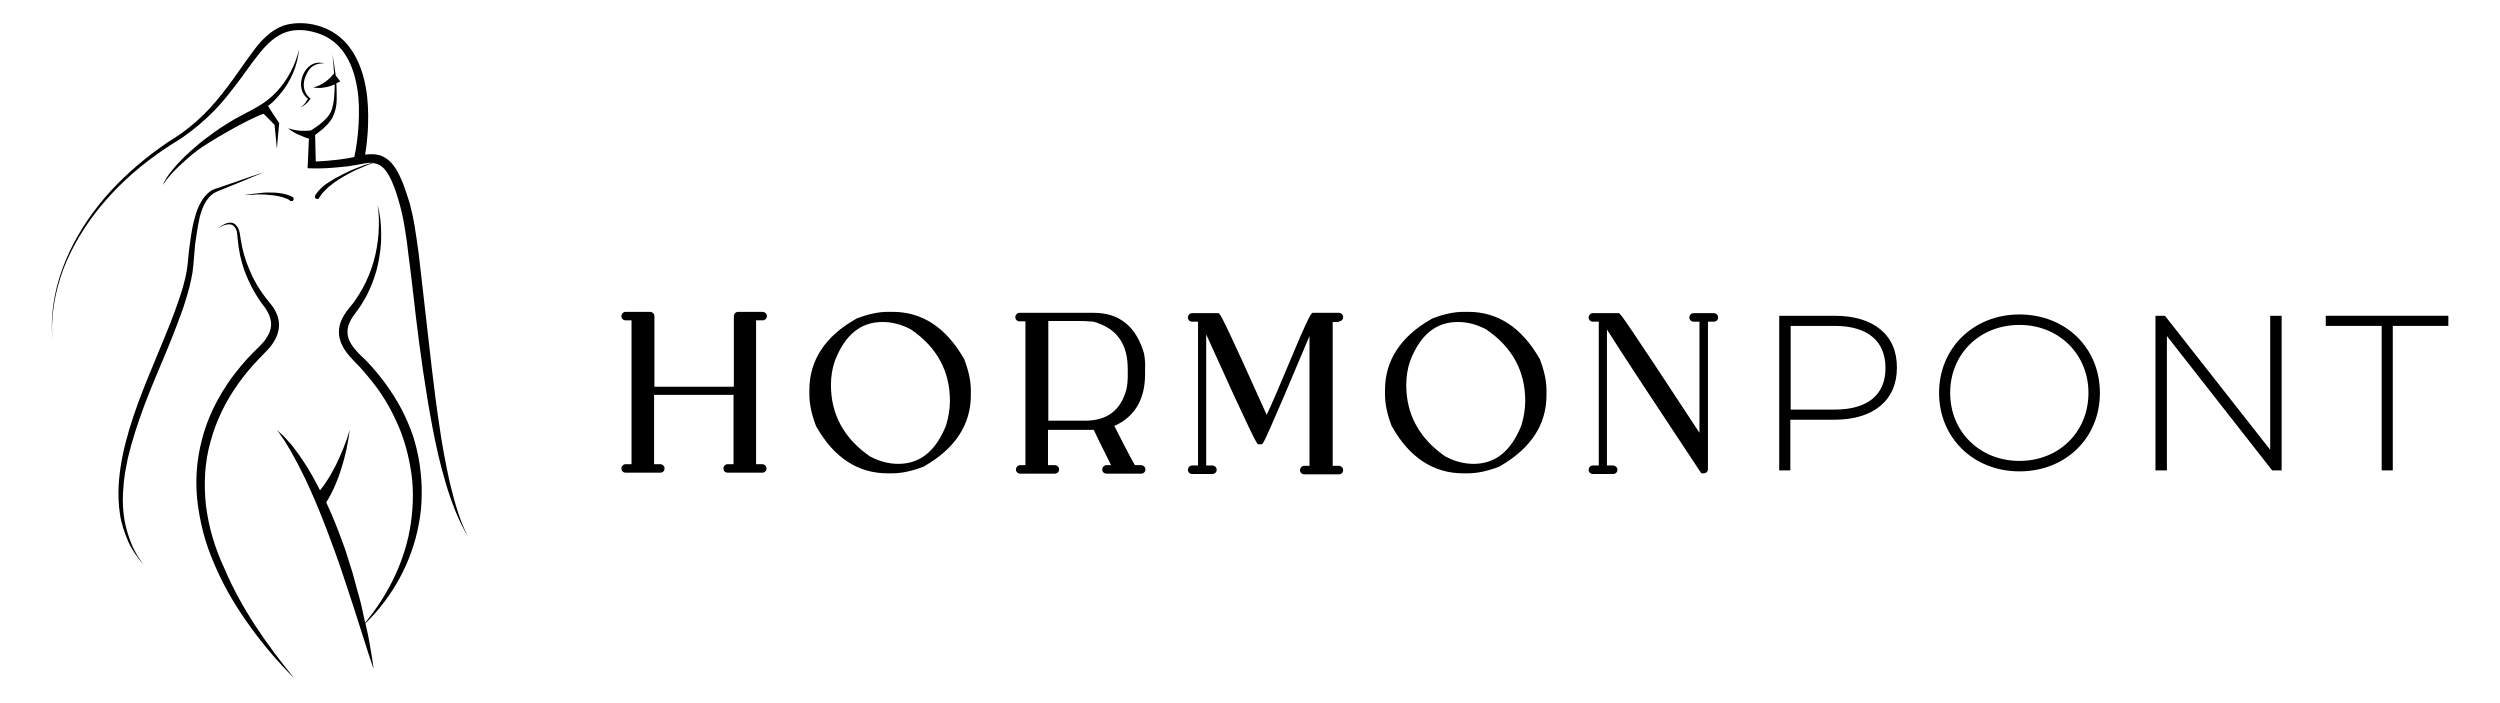 <?xml version="1.0" encoding="UTF-8" standalone="no"?>
<!-- Generator: Adobe Illustrator 25.0.1, SVG Export Plug-In . SVG Version: 6.00 Build 0)  -->

<svg
   version="1.1"
   id="Réteg_1"
   x="0px"
   y="0px"
   viewBox="0 0 764.8 215"
   xml:space="preserve"
   sodipodi:docname="hormonpont_logo_fekete.svg"
   width="764.8"
   height="215"
   inkscape:version="1.1.2 (0a00cf5339, 2022-02-04)"
   xmlns:inkscape="http://www.inkscape.org/namespaces/inkscape"
   xmlns:sodipodi="http://sodipodi.sourceforge.net/DTD/sodipodi-0.dtd"
   xmlns="http://www.w3.org/2000/svg"
   xmlns:svg="http://www.w3.org/2000/svg"><defs
   id="defs41" /><sodipodi:namedview
   id="namedview39"
   pagecolor="#ffffff"
   bordercolor="#666666"
   borderopacity="1.0"
   inkscape:pageshadow="2"
   inkscape:pageopacity="0.0"
   inkscape:pagecheckerboard="0"
   showgrid="false"
   inkscape:zoom="0.45861664"
   inkscape:cx="152.63293"
   inkscape:cy="551.65901"
   inkscape:window-width="1920"
   inkscape:window-height="1003"
   inkscape:window-x="0"
   inkscape:window-y="0"
   inkscape:window-maximized="1"
   inkscape:current-layer="Réteg_1" />
<g
   id="g36"
   transform="translate(0,-14)">
	<path
   d="m 126.4,147.5 c -1,-2.9 -2.2,-5.7 -3.6,-8.4 -2.9,-5.4 -6.5,-10.3 -10.7,-14.7 -1.1,-1.1 -2.2,-2 -3.1,-3.1 -0.9,-1 -1.7,-2.1 -2.2,-3.3 -0.5,-1.2 -0.6,-2.4 -0.4,-3.6 0.2,-1.2 0.8,-2.4 1.6,-3.6 l 1.3,-1.8 c 0.5,-0.6 0.9,-1.3 1.3,-1.9 0.8,-1.3 1.6,-2.6 2.2,-4 0.7,-1.4 1.2,-2.8 1.7,-4.2 0.5,-1.4 0.9,-2.9 1.2,-4.4 0.6,-3 1,-6 0.9,-9 0,-3 -0.3,-6 -1.1,-8.9 0.5,2.9 0.5,5.9 0.3,8.8 -0.2,2.9 -0.7,5.8 -1.5,8.6 -0.8,2.8 -1.9,5.5 -3.3,8.1 -0.7,1.3 -1.5,2.5 -2.3,3.7 -0.4,0.6 -0.8,1.2 -1.3,1.7 l -1.4,1.8 c -0.9,1.3 -1.8,2.8 -2.1,4.4 -0.4,1.7 -0.2,3.5 0.4,5.1 1.3,3.2 3.8,5.4 5.7,7.4 1.9,2.1 3.8,4.4 5.5,6.7 1.7,2.4 3.2,4.8 4.5,7.4 1.3,2.6 2.5,5.2 3.4,8 0.9,2.7 1.6,5.5 2.1,8.4 1.1,5.7 1,11.6 0.2,17.3 -1.6,11.1 -6.7,21.7 -14,30.5 -0.4,-1.8 -0.8,-3.7 -1.2,-5.5 -0.4,-1.6 -0.8,-3.2 -1.3,-4.8 l -1.3,-4.8 c -0.5,-1.6 -1,-3.2 -1.5,-4.8 -0.5,-1.6 -1,-3.2 -1.6,-4.7 -1.5,-4.1 -3.1,-8.2 -5,-12.2 2.1,-3.4 3.6,-7 4.7,-10.6 1.2,-3.8 2,-7.7 2.5,-11.6 -1.1,3.8 -2.6,7.4 -4.3,10.9 -0.9,1.7 -1.8,3.4 -2.9,5 -0.6,0.9 -1.2,1.8 -1.9,2.6 -0.4,-0.8 -0.8,-1.6 -1.3,-2.5 l -1.2,-2.2 c -0.4,-0.7 -0.9,-1.4 -1.3,-2.2 -0.9,-1.4 -1.8,-2.8 -2.8,-4.2 -0.5,-0.7 -1,-1.3 -1.5,-2 -0.5,-0.7 -1,-1.3 -1.6,-1.9 -1.1,-1.3 -2.3,-2.5 -3.6,-3.5 0.6,0.6 1.1,1.3 1.5,2 0.5,0.7 1,1.3 1.4,2.1 0.9,1.4 1.7,2.8 2.5,4.3 0.8,1.5 1.6,2.9 2.3,4.4 l 1.1,2.2 1,2.2 1,2.2 1,2.3 c 0.6,1.5 1.3,3 1.9,4.6 0.6,1.5 1.2,3 1.8,4.6 l 1.7,4.6 c 0.6,1.5 1.1,3.1 1.7,4.7 l 1.6,4.7 3.1,9.4 c 0.5,1.6 1,3.2 1.5,4.7 0.5,1.6 1,3.1 1.5,4.7 1,3.2 2,6.3 3.1,9.5 -0.4,-3.3 -1,-6.6 -1.6,-9.9 -0.3,-1.4 -0.6,-2.8 -0.9,-4.1 8.2,-8 14.2,-18.7 16.3,-30.3 0.6,-3 0.9,-6 0.9,-9.1 0.1,-3 -0.2,-6.1 -0.6,-9.1 -0.4,-2.8 -1.1,-5.8 -2,-8.7 z"
   id="path2" />
	<path
   d="m 61.1,80.4 c 0.7,-2.7 1.8,-5.4 3.9,-7 1,-0.8 2.5,-1.2 3.8,-1.8 l 4,-1.6 c 2.7,-1.1 5.3,-2.2 7.9,-3.3 -2.7,0.9 -5.5,1.8 -8.2,2.8 l -4.1,1.4 -2,0.7 -0.4,0.1 -0.5,0.2 -0.5,0.2 -0.5,0.3 c -1.3,0.9 -2.3,2.1 -3,3.4 -0.8,1.3 -1.3,2.7 -1.7,4.1 -0.9,2.8 -1.3,5.7 -1.7,8.6 -0.2,1.4 -0.4,2.9 -0.5,4.3 -0.1,1.5 -0.3,2.8 -0.5,4.2 -0.5,2.8 -1.3,5.5 -2.2,8.2 -1.8,5.4 -4,10.7 -6.2,16 -4.4,10.6 -9,21.3 -11.3,32.7 -1.1,5.7 -1.6,11.6 -0.7,17.4 0.4,2.9 1.4,5.7 2.5,8.3 1.2,2.7 2.9,5 4.7,7.2 L 42.7,185 c -0.2,-0.3 -0.4,-0.6 -0.6,-0.9 l -0.5,-0.9 c -0.3,-0.6 -0.7,-1.2 -1,-1.9 l -0.8,-2 c -1,-2.7 -1.7,-5.4 -2,-8.2 -0.3,-2.8 -0.3,-5.6 0,-8.5 0,-0.7 0.1,-1.4 0.2,-2.1 0.1,-0.7 0.2,-1.4 0.3,-2.1 0.3,-1.4 0.5,-2.8 0.8,-4.2 1.3,-5.5 3.1,-10.9 5.1,-16.3 2,-5.3 4.3,-10.6 6.5,-15.9 1.1,-2.7 2.2,-5.3 3.2,-8 1,-2.7 2.1,-5.4 2.9,-8.2 0.9,-2.8 1.6,-5.6 2.1,-8.5 0.4,-3 0.5,-5.8 0.8,-8.6 0.4,-2.8 0.8,-5.6 1.4,-8.3 z"
   id="path4" />
	<path
   d="m 134.4,144.1 c -0.9,-5.8 -1.6,-11.6 -2.3,-17.4 -0.7,-5.8 -1.3,-11.7 -2,-17.5 -0.7,-5.8 -1.3,-11.7 -2,-17.5 -0.4,-2.9 -0.8,-5.8 -1.3,-8.8 -0.3,-1.5 -0.5,-2.9 -0.9,-4.4 -0.3,-1.5 -0.7,-2.9 -1.2,-4.3 -0.9,-2.9 -1.9,-5.7 -3.5,-8.4 -0.8,-1.3 -1.9,-2.7 -3.5,-3.6 -0.8,-0.5 -1.6,-0.8 -2.5,-0.9 -0.9,-0.2 -1.7,-0.1 -2.5,-0.1 -0.3,0 -0.7,0.1 -1,0.1 0.5,-3 0.8,-6.1 0.9,-9.1 0.1,-3.8 0,-7.7 -0.7,-11.5 -0.7,-3.8 -1.9,-7.6 -4.1,-11 -1.1,-1.7 -2.4,-3.2 -4,-4.5 -0.8,-0.6 -1.6,-1.2 -2.5,-1.7 -0.9,-0.5 -1.8,-0.9 -2.7,-1.2 -1.9,-0.7 -3.8,-1.1 -5.8,-1.2 -2,-0.1 -4.1,0.1 -6,0.7 -1.9,0.7 -3.7,1.8 -5.1,3.1 -1.5,1.3 -2.8,2.8 -3.9,4.3 -2.3,3 -4.4,6.2 -6.6,9.2 -2.2,3 -4.5,6 -7,8.7 -2.5,2.7 -5.3,5.2 -8.3,7.4 -1.5,1.1 -3.1,2.1 -4.7,3.1 -1.6,1.1 -3.1,2.2 -4.6,3.3 -6,4.6 -11.6,9.8 -16.3,15.7 -4.7,5.9 -8.6,12.5 -11.2,19.6 -2.6,7.1 -3.8,14.7 -3,22.2 -0.7,-7.5 0.7,-15.1 3.3,-22.1 2.7,-7 6.7,-13.5 11.4,-19.2 4.8,-5.8 10.3,-10.9 16.4,-15.3 1.5,-1.1 3,-2.2 4.6,-3.2 l 2.4,-1.5 c 0.8,-0.5 1.6,-1 2.4,-1.6 3.1,-2.2 6,-4.7 8.7,-7.4 2.7,-2.7 5,-5.7 7.3,-8.7 2.3,-3 4.4,-6.2 6.7,-9 2.3,-2.9 5,-5.5 8.3,-6.6 3.3,-1.1 7,-0.6 10.3,0.6 3.3,1.2 6.1,3.6 7.9,6.6 1.9,3 2.9,6.5 3.5,10.1 0.6,3.6 0.6,7.3 0.4,11 -0.2,3.3 -0.6,6.7 -1.3,9.9 -0.1,0 -0.2,0 -0.3,0.1 -1.4,0.3 -2.8,0.5 -4.3,0.7 -2.4,0.3 -4.8,0.5 -7.2,0.6 l -0.2,-8.1 c 0.8,-0.6 1.5,-1.2 2.3,-1.8 0.9,-0.8 1.7,-1.6 2.4,-2.6 0.4,-0.5 0.7,-1 0.9,-1.6 0.3,-0.6 0.4,-1.2 0.6,-1.7 0.3,-1.2 0.4,-2.3 0.4,-3.5 0,-1.5 0,-3.1 -0.1,-4.6 0.4,-0.2 0.8,-0.4 1.2,-0.6 l -1.4,-1.8 c -0.3,-2.2 -0.6,-4.4 -1,-6.5 0.2,1.9 0.4,3.9 0.5,5.9 -0.4,0.5 -0.9,0.9 -1.3,1.4 -0.5,0.4 -1,0.9 -1.5,1.2 -0.5,0.4 -1.1,0.7 -1.7,1 -0.6,0.3 -1.3,0.5 -1.9,0.6 0.7,0.2 1.4,0.2 2.1,0.2 0.7,0 1.4,-0.2 2.2,-0.3 0.7,-0.2 1.4,-0.4 2.1,-0.7 0.1,0 0.1,-0.1 0.2,-0.1 0,1.4 -0.1,2.8 -0.2,4.2 -0.1,1.1 -0.3,2.2 -0.6,3.2 -0.2,0.5 -0.3,1 -0.6,1.4 -0.2,0.4 -0.6,0.9 -0.9,1.3 -1.4,1.6 -3.2,2.9 -5,4 v 0 c -0.4,0 -0.8,0.1 -1.2,0.1 -0.6,0 -1.3,0 -1.9,0 -1.3,-0.1 -2.5,-0.3 -3.8,-0.8 0.5,0.5 1,0.9 1.6,1.2 0.6,0.4 1.2,0.7 1.8,0.9 0.6,0.3 1.3,0.5 1.9,0.8 0.3,0.1 0.7,0.2 1,0.3 l -0.4,9 h 0.2 v 0.1 h 1 c 3,0.1 6,-0.1 8.9,-0.4 1.5,-0.1 3,-0.3 4.5,-0.6 1.5,-0.2 2.9,-0.6 4.2,-0.7 0.3,0 0.6,0 0.9,0 l -2,0.6 c -0.8,0.3 -1.6,0.6 -2.4,0.9 -0.8,0.3 -1.6,0.6 -2.4,1 -0.8,0.4 -1.6,0.7 -2.3,1.1 -1.6,0.8 -3,1.6 -4.5,2.6 -0.4,0.2 -0.7,0.5 -1.1,0.8 -0.4,0.3 -0.7,0.6 -1,0.9 -0.3,0.3 -0.6,0.6 -0.9,1 -0.2,0.2 -0.3,0.4 -0.4,0.5 -0.1,0.2 -0.3,0.4 -0.4,0.6 0,0 0,0 0,0.1 -0.2,0.4 0,0.8 0.4,0.9 0.4,0.2 0.8,0 0.9,-0.4 v 0 c 0,-0.1 0.2,-0.3 0.3,-0.4 0.1,-0.2 0.2,-0.3 0.3,-0.5 0.2,-0.3 0.5,-0.6 0.8,-0.9 0.3,-0.3 0.6,-0.6 0.9,-0.9 0.3,-0.3 0.6,-0.6 0.9,-0.8 1.3,-1.1 2.7,-2 4.2,-2.9 0.7,-0.4 1.5,-0.8 2.2,-1.2 0.8,-0.4 1.5,-0.8 2.3,-1.1 0.8,-0.3 1.6,-0.7 2.3,-1 l 2,-0.8 c 0.9,0 1.7,0.3 2.4,0.7 1,0.6 1.8,1.6 2.5,2.8 1.4,2.3 2.3,5.1 3.1,7.8 0.4,1.4 0.8,2.8 1.1,4.2 0.3,1.4 0.6,2.8 0.8,4.2 0.5,2.9 0.9,5.8 1.2,8.7 0.8,5.8 1.4,11.6 2.1,17.5 1.4,11.7 3,23.3 5.2,34.9 1.1,5.8 2.4,11.6 4.1,17.2 0.8,2.8 1.8,5.6 2.9,8.4 1.1,2.7 2.4,5.4 3.9,7.9 -2.7,-5.2 -4.2,-10.9 -5.6,-16.6 -1.3,-5.9 -2.4,-11.7 -3.2,-17.5 z"
   id="path6" />
	<path
   d="m 93.3,45.6 c -0.4,0.5 -0.9,0.9 -1.4,1.3 0.6,-0.3 1.1,-0.6 1.7,-1.1 0.3,-0.2 0.5,-0.5 0.7,-0.7 0.2,-0.3 0.4,-0.5 0.6,-0.8 L 95,44.1 94.8,44 c -0.9,-0.7 -1.6,-1.9 -1.8,-3.1 -0.2,-1.2 0,-2.5 0.5,-3.6 0.5,-1.2 1.1,-2.3 2.1,-3 1,-0.7 2.3,-1 3.6,-0.9 -1.3,-0.4 -2.7,-0.3 -3.9,0.4 -1.2,0.7 -2.1,1.9 -2.6,3.1 -0.5,1.2 -0.8,2.7 -0.5,4 0.2,1.3 0.9,2.5 2,3.3 -0.1,0.2 -0.2,0.4 -0.4,0.6 -0.1,0.3 -0.3,0.6 -0.5,0.8 z"
   id="path8" />
	<path
   d="m 63,168.6 c -0.7,-6.5 -0.4,-13.2 1.4,-19.5 1.7,-6.3 4.6,-12.3 8.4,-17.6 1.9,-2.7 4,-5.2 6.3,-7.6 1.1,-1.2 2.4,-2.4 3.6,-3.8 1.1,-1.4 2.1,-3.1 2.5,-5.1 0.4,-2 0,-4 -0.9,-5.7 -0.4,-0.9 -0.9,-1.6 -1.5,-2.3 l -1.6,-2 c -2,-2.6 -3.7,-5.5 -4.9,-8.5 -1.3,-3 -2.2,-6.2 -2.7,-9.5 -0.1,-0.8 -0.2,-1.7 -0.5,-2.6 -0.3,-0.8 -0.8,-1.7 -1.7,-2.1 -0.9,-0.4 -1.9,-0.1 -2.6,0.2 -0.8,0.4 -1.5,0.8 -2.1,1.4 0.7,-0.5 1.5,-0.9 2.2,-1.1 0.8,-0.2 1.6,-0.3 2.3,0.1 0.6,0.4 1,1.1 1.2,1.8 0.2,0.8 0.2,1.6 0.3,2.4 0.3,3.4 1,6.8 2.2,10 1.2,3.2 2.8,6.3 4.8,9.2 l 1.5,2 c 0.4,0.6 0.8,1.3 1.1,2 0.6,1.4 0.8,2.8 0.5,4.2 -0.3,1.4 -1.1,2.7 -2,3.9 -1,1.2 -2.2,2.3 -3.4,3.5 -2.5,2.5 -4.6,5.1 -6.7,7.9 -4,5.6 -7.2,11.9 -8.9,18.6 -1.8,6.7 -2.2,13.8 -1.2,20.6 0.5,3.4 1.2,6.8 2.2,10.1 1,3.3 2.3,6.5 3.7,9.6 2.8,6.2 6.4,12 10.4,17.5 4,5.5 8.4,10.6 13.2,15.4 C 81.6,211.2 73.8,200.1 68.6,187.8 65.7,181.6 63.8,175.1 63,168.6 Z"
   id="path10" />
	<path
   d="m 80.1,73 c -0.6,0.1 -1.2,0.1 -1.8,0.2 -0.6,0.1 -1.2,0.1 -1.8,0.2 l -1.8,0.3 1.8,-0.1 c 0.6,0 1.2,0 1.8,-0.1 0.6,0 1.2,0 1.8,0 0.6,0 1.2,0 1.8,0.1 1.2,0.1 2.4,0.2 3.6,0.5 0.6,0.1 1.2,0.3 1.7,0.5 0.3,0.1 0.5,0.2 0.8,0.3 0.1,0.1 0.2,0.1 0.4,0.2 0.1,0.1 0.2,0.2 0.2,0.2 0,0 0.1,0.1 0.1,0.1 0.3,0.2 0.8,0.2 1,-0.1 0.2,-0.3 0.2,-0.8 -0.1,-1 H 89.5 C 89.3,74.1 89.1,74.1 89,74 88.8,73.9 88.7,73.9 88.5,73.8 88.2,73.7 87.9,73.6 87.6,73.5 87,73.3 86.3,73.2 85.7,73.1 c -1.3,-0.2 -2.5,-0.2 -3.8,-0.2 -0.6,0 -1.2,0 -1.8,0.1 z"
   id="path12" />
	<path
   d="m 84.5,42.2 c -1.7,1.8 -3.7,3.3 -5.8,4.5 l -1.6,0.9 -1.7,0.9 c -1.1,0.6 -2.2,1.2 -3.4,1.8 -2.2,1.3 -4.3,2.6 -6.4,4.1 -2.1,1.5 -4.1,3 -6,4.7 -1.9,1.6 -3.8,3.4 -5.5,5.3 -1.7,1.9 -3.3,3.9 -4.3,6.2 1.4,-2.1 3.1,-4 4.9,-5.7 1.8,-1.7 3.7,-3.4 5.7,-4.9 3,-2.3 15.1,-9.4 20.2,-11.2 0.1,0 3.3,3.3 3.4,3.4 l 0.7,7.3 0.7,-7.7 v -0.3 h -0.1 c 0,0 -3.2,-4.8 -3.3,-5.1 1.4,-1 2.4,-2.1 3.5,-3.4 3.4,-3.9 5.5,-8.8 6,-13.9 -1.2,5 -3.6,9.5 -7,13.1 z"
   id="path14" />
	<path
   d="m 233.3,112 c 0.7,0 1.3,-0.5 1.3,-1.3 0,-0.7 -0.5,-1.2 -1.2,-1.3 h -7.6 c -0.7,0 -1.2,0.5 -1.3,1.2 v 21.7 h -24.3 v -21.6 c 0,-0.7 -0.5,-1.2 -1.2,-1.3 h -7.6 c -0.7,0 -1.2,0.5 -1.3,1.2 v 0.1 c 0,0.7 0.5,1.3 1.3,1.3 h 1.8 v 44 h -1.8 c -0.7,0 -1.2,0.5 -1.3,1.2 v 0.1 c 0,0.7 0.5,1.3 1.3,1.3 H 202 c 0.7,0 1.3,-0.5 1.3,-1.3 0,-0.7 -0.5,-1.2 -1.2,-1.3 h -2 v -21.2 h 24.3 V 156 h -1.8 c -0.7,0 -1.2,0.5 -1.3,1.2 v 0.1 c 0,0.7 0.5,1.3 1.3,1.3 h 10.6 c 0.7,0 1.3,-0.5 1.3,-1.3 0,-0.7 -0.5,-1.2 -1.2,-1.3 h -2 v -44 z"
   id="path16" />
	<path
   d="m 294.8,123.6 c -5.4,-9.4 -12.7,-14.2 -21.7,-14.2 h -1.5 c -2.9,0 -6.1,0.7 -9.7,2.1 l -0.1,0.1 c -9.4,5.3 -14.2,12.7 -14.2,21.7 v 1.5 c 0,2.8 0.7,6.1 2.1,9.7 l 0.1,0.1 c 5.3,9.4 12.7,14.2 21.7,14.2 h 1.5 c 2.8,0 6.1,-0.7 9.7,-2.1 l 0.1,-0.1 c 9.4,-5.4 14.2,-12.7 14.2,-21.7 v -1.5 c 0,-2.9 -0.7,-6.1 -2.1,-9.7 z m -40.6,8.2 c 0,-2.6 0.4,-5.1 1.2,-7.4 3.1,-8 7.9,-11.9 14.6,-11.9 3,0 5.9,0.8 8.7,2.3 7.9,5.4 11.9,12.7 11.9,21.8 0,2.4 -0.4,5 -1.2,7.6 -3.2,7.9 -8,11.7 -14.6,11.7 -3,0 -5.9,-0.8 -8.7,-2.3 -7.9,-5.5 -11.9,-12.8 -11.9,-21.8 z"
   id="path18" />
	<path
   d="m 350,122.2 c -2.4,-8.3 -7.5,-12.5 -15.4,-12.5 h -22.7 c -0.7,0 -1.2,0.5 -1.3,1.2 v 0.1 c 0,0.7 0.5,1.3 1.3,1.3 h 1.8 v 44 h -1.6 c -0.7,0 -1.2,0.5 -1.3,1.2 v 0.1 c 0,0.7 0.5,1.3 1.3,1.3 h 10.6 c 0.7,0 1.3,-0.5 1.3,-1.3 0,-0.7 -0.5,-1.2 -1.2,-1.3 h -2.2 v -10.8 h 14 c 0.5,1.1 1.8,3.8 5.3,10.8 h -1.4 c -0.7,0 -1.2,0.5 -1.3,1.2 v 0.1 c 0,0.7 0.5,1.3 1.3,1.3 h 10.6 c 0.7,0 1.3,-0.5 1.3,-1.3 0,-0.7 -0.5,-1.2 -1.2,-1.3 h -2 c -0.5,-0.8 -2,-3.5 -6.3,-12 6.3,-2.8 9.4,-8.2 9.4,-15.8 v -1.7 c 0.1,-1.2 0,-2.8 -0.3,-4.6 z m -29.3,-10 h 10.4 c 0.7,0 1.8,0.1 3.4,0.2 7.1,2 10.5,6.7 10.5,14.5 v 2.5 c 0,0.9 -0.1,2.2 -0.4,3.7 -1.7,6.4 -5.9,9.6 -12.7,9.6 h -11.2 z"
   id="path20" />
	<path
   d="m 409.6,112.3 c 0.7,0 1.3,-0.5 1.3,-1.3 0,-0.7 -0.5,-1.2 -1.2,-1.3 h -8.2 l -0.3,0.3 c -0.2,0.2 -0.6,0.6 -3.3,6.7 -6.5,15.5 -9.2,21.8 -10.4,24.2 -11.7,-26.1 -13.8,-30.1 -14.4,-30.8 l -0.3,-0.3 h -8.1 c -0.7,0 -1.2,0.5 -1.3,1.2 v 0.1 c 0,0.7 0.5,1.3 1.3,1.3 h 1.8 v 44 h -1.8 c -0.7,0 -1.2,0.5 -1.3,1.2 v 0.1 c 0,0.7 0.5,1.3 1.3,1.3 h 6.2 c 0.7,0 1.3,-0.5 1.3,-1.3 0,-0.7 -0.5,-1.2 -1.2,-1.3 h -2 v -40.1 c 14.1,31.3 15.2,32.7 15.5,33.2 l 0.3,0.4 h 1.2 l 0.2,-0.2 c 0.4,-0.3 0.9,-0.8 14.4,-32.9 v 39.7 H 399 c -0.7,0 -1.2,0.5 -1.3,1.2 v 0.1 c 0,0.7 0.5,1.3 1.3,1.3 h 10.6 c 0.7,0 1.3,-0.5 1.3,-1.3 0,-0.7 -0.5,-1.2 -1.2,-1.3 h -2 v -44 h 1.9 z"
   id="path22" />
	<path
   d="m 470.9,123.6 c -5.4,-9.4 -12.7,-14.2 -21.7,-14.2 h -1.5 c -2.9,0 -6.1,0.7 -9.7,2.1 l -0.1,0.1 c -9.4,5.3 -14.2,12.7 -14.2,21.7 v 1.5 c 0,2.8 0.7,6.1 2.1,9.7 l 0.1,0.1 c 5.3,9.4 12.7,14.2 21.7,14.2 h 1.5 c 2.8,0 6.1,-0.7 9.7,-2.1 l 0.1,-0.1 c 9.4,-5.4 14.2,-12.7 14.2,-21.7 v -1.5 c 0,-2.9 -0.7,-6.1 -2.1,-9.7 z m -40.7,8.2 c 0,-2.6 0.4,-5.1 1.2,-7.4 3.1,-8 7.9,-11.9 14.6,-11.9 3,0 5.9,0.8 8.7,2.3 7.9,5.4 11.9,12.7 11.9,21.8 0,2.4 -0.4,5 -1.2,7.6 -3.2,7.9 -8,11.7 -14.6,11.7 -3,0 -5.9,-0.8 -8.7,-2.3 -7.9,-5.5 -11.9,-12.8 -11.9,-21.8 z"
   id="path24" />
	<path
   d="m 524.4,109.8 h -6.3 c -0.7,0 -1.2,0.5 -1.3,1.2 v 0.1 c 0,0.7 0.5,1.3 1.3,1.3 h 1.8 v 34 C 496.7,111 495.9,110.3 495.5,110 l -0.2,-0.2 h -8 c -0.7,0 -1.2,0.5 -1.3,1.2 v 0.1 c 0,0.7 0.5,1.3 1.3,1.3 h 1.8 v 44 h -1.8 c -0.7,0 -1.2,0.5 -1.3,1.2 v 0.1 c 0,0.7 0.5,1.3 1.3,1.3 h 6.2 c 0.7,0 1.3,-0.5 1.3,-1.3 0,-0.7 -0.5,-1.2 -1.2,-1.3 h -2 v -41.6 c 4.4,7 14,21.6 28.6,43.6 l 0.3,0.4 h 0.7 c 0.7,0 1.3,-0.5 1.3,-1.3 v -45.1 h 1.8 c 0.7,0 1.3,-0.5 1.3,-1.3 0,-0.7 -0.5,-1.2 -1.2,-1.3 z"
   id="path26" />
	<path
   d="m 561.3,110.6 h -17 v 47.3 h 3.4 v -15.5 h 13.5 c 11.9,0 19.1,-5.9 19.1,-15.9 0.1,-10 -7.1,-15.9 -19,-15.9 z m 0,28.7 h -13.5 v -25.6 h 13.5 c 10.1,0 15.5,4.7 15.5,12.8 0.1,8.1 -5.3,12.8 -15.5,12.8 z"
   id="path28" />
	<path
   d="m 617.8,110.2 c -14.1,0 -24.6,10.3 -24.6,24 0,13.7 10.5,24 24.6,24 14.1,0 24.6,-10.2 24.6,-24 0,-13.8 -10.5,-24 -24.6,-24 z m 0,44.8 c -12.1,0 -21.2,-8.9 -21.2,-20.8 0,-12 9.1,-20.8 21.2,-20.8 12,0 21.1,8.9 21.1,20.8 0,12 -9.1,20.8 -21.1,20.8 z"
   id="path30" />
	<polygon
   points="662.9,157.9 662.9,116.8 695.1,157.9 698,157.9 698,110.6 694.5,110.6 694.5,151.6 662.3,110.6 659.4,110.6 659.4,157.9 "
   id="polygon32" />
	<polygon
   points="732,157.9 732,113.7 749,113.7 749,110.6 711.5,110.6 711.5,113.7 728.6,113.7 728.6,157.9 "
   id="polygon34" />
</g>
</svg>
